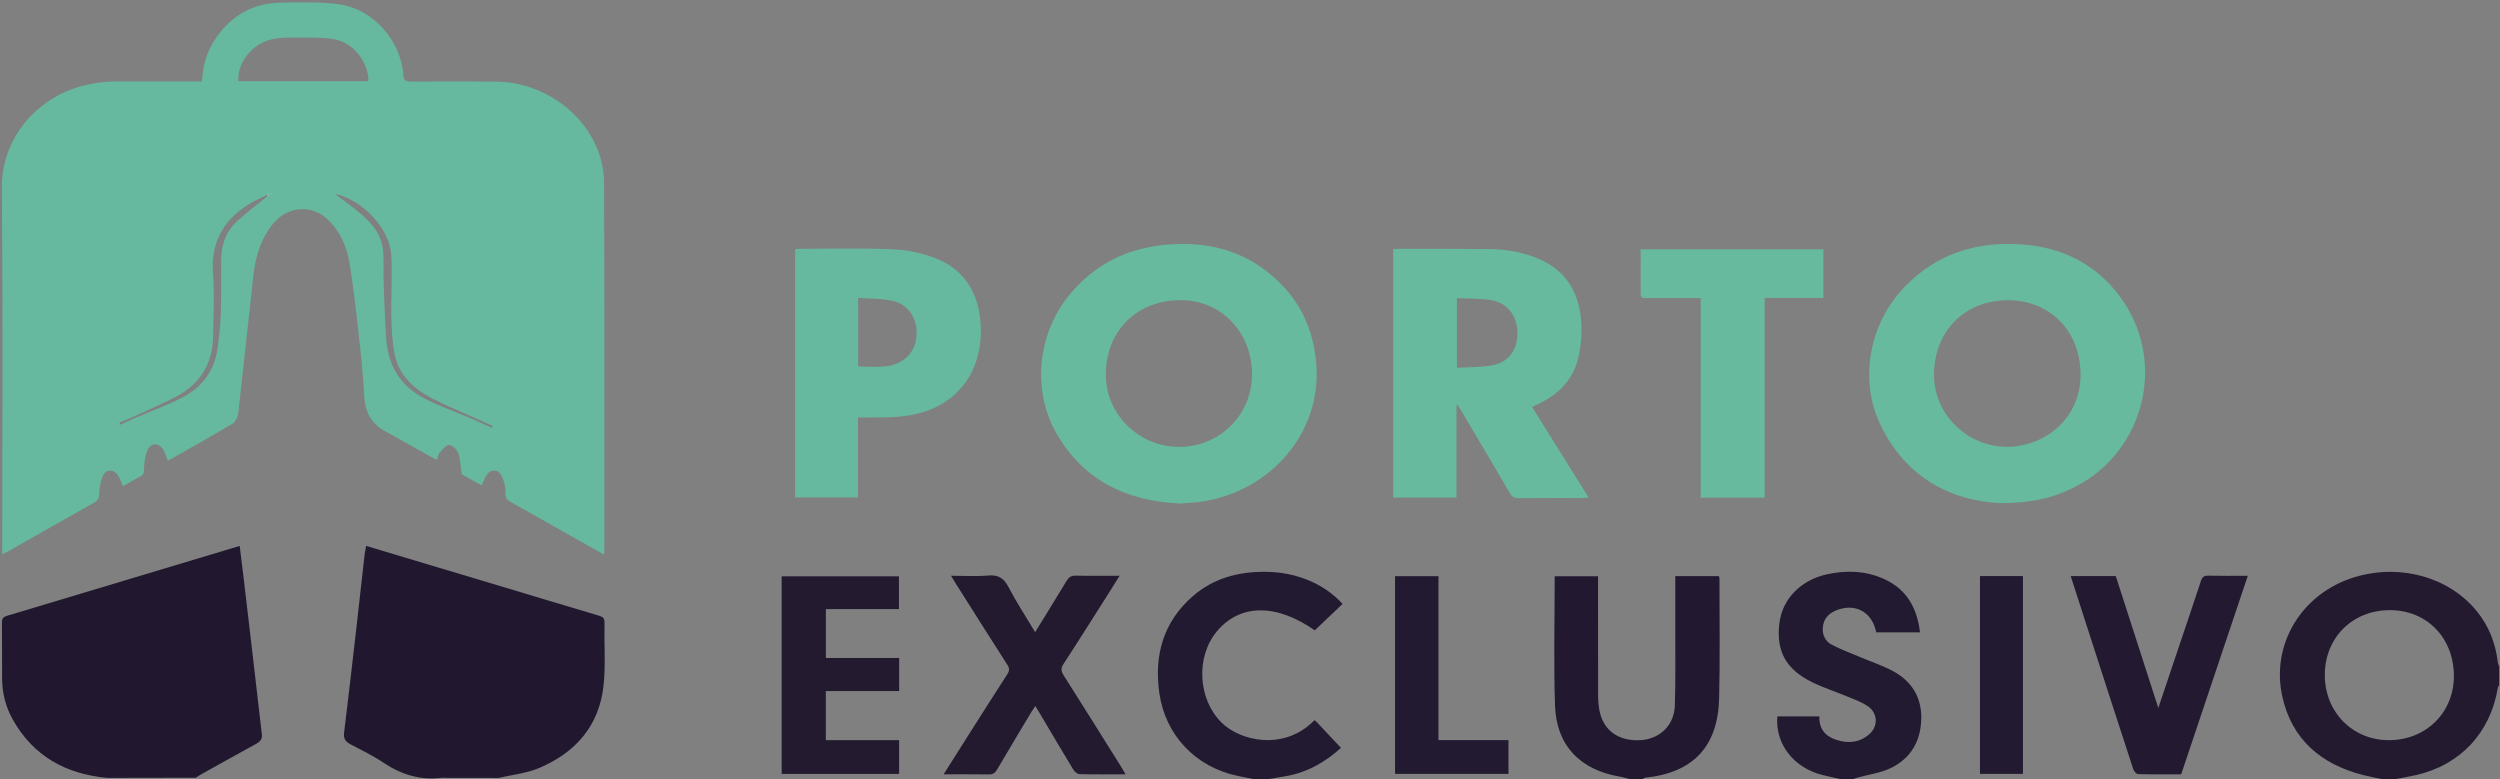 <svg fill="none" xmlns="http://www.w3.org/2000/svg" viewBox="0 0 895 279"><rect x="0" y="0" width="895" height="279" fill="#808080" stroke="none"/><g clip-path="url(#Layer_1__a)"><path d="M852.5 278.879c-2.2-.47-4.42-.87-6.59-1.43-14.94-3.87-25.4-12.64-28.83-28.03-4.22-18.95 7.13-37.19 26.03-42.84 16.21-4.85 33.56 0 43.5 12.13 4.43 5.41 6.84 11.61 7.62 18.51.05.48.32.94.48 1.41v6.71c-.17.31-.43.6-.49.93-2.68 16.14-13.5 27.66-29.4 31.24-2.33.53-4.7.92-7.05 1.38h-5.28l.01-.01Zm25.99-36.84c0-13.64-9.63-23.59-22.87-23.61-13.4-.02-23.31 9.81-23.34 23.17-.03 13.26 9.87 23.37 22.91 23.38 13.29.01 23.3-9.84 23.3-22.95v.01Z" fill="#231A30"/><path d="M583.371 278.88c-1.18-.29-2.35-.66-3.54-.86-14.14-2.39-22.63-11.13-23.13-25.33-.53-15.39-.12-30.81-.12-46.39h15.52v2.46c0 13.17-.02 26.35.02 39.52 0 1.98.09 4 .45 5.95 1.38 7.3 6.95 11.27 14.86 10.74 6.87-.46 11.95-5.38 12.17-12.44.28-9.09.13-18.2.15-27.3.01-6.29 0-12.57 0-18.98h15.61c.07.27.21.55.21.84-.01 14.29.23 28.59-.12 42.87-.42 17.4-9.4 26.74-26.59 28.47-.25.02-.47.3-.7.46h-4.8l.01-.01Z" fill="#221930"/><path d="M658.689 278.88c-2.12-.48-4.24-.93-6.35-1.46-10.29-2.61-16.88-11.17-16.05-20.94h15.07c-.23 4.41 2.11 7.07 5.91 8.34 4.32 1.45 8.59 1.1 12.11-2.14 3.1-2.86 2.84-7.46-.76-9.9-2.33-1.58-5.11-2.51-7.74-3.61-3.96-1.66-8.09-2.96-11.94-4.84-9.66-4.72-13.17-11.24-11.9-21.38 1.07-8.49 7.63-15.28 16.91-17.33 7.04-1.55 14-1.33 20.63 1.7 8.04 3.67 11.76 10.36 12.78 19.06h-15.62c-.05-.16-.16-.45-.23-.74-1.67-6.87-7.72-9.85-14.37-7.04-2.63 1.11-4.31 3.07-4.57 5.94-.24 2.69.85 5.04 3.19 6.26 3.3 1.72 6.83 3.02 10.26 4.47 3.88 1.64 7.93 2.98 11.63 4.96 6.65 3.56 10.27 9.28 10.17 16.91-.11 7.99-3.65 14.29-10.87 17.8-3.71 1.8-8.03 2.35-12.07 3.47-.48.13-.95.32-1.42.47h-4.8.03Zm-210.129-.001c-1.89-.38-3.79-.75-5.67-1.15-14.86-3.17-25.68-14.51-27.84-29.54-1.94-13.58 1.38-25.54 12.01-34.78 7.46-6.49 16.49-8.82 26.2-8.7 10.97.13 20.84 4.31 27.39 11.49-3.32 3.16-6.65 6.32-9.96 9.47-13.81-9.68-26.8-9.52-35.03.34-7.65 9.16-6.83 24.2 1.58 32.6 6.8 6.79 22.53 10.3 33.35-.79.29.25.6.48.87.75 2.83 3.01 5.66 6.03 8.61 9.17-5.85 5.29-12.35 8.91-20.06 10.18-1.9.31-3.8.64-5.7.97h-5.76l.01-.01Z" fill="#221A30"/><path d="M60.1 164.95c-.61-1.53-.94-2.78-1.57-3.86-1.57-2.7-4.49-2.78-5.73.07-.92 2.1-1.19 4.58-1.24 6.91-.03 1.22-.16 1.86-1.21 2.42-2.11 1.12-4.16 2.33-6.31 3.54-.65-1.39-1.09-2.75-1.85-3.9-1.43-2.17-4.1-2.3-5.23 0-.97 1.98-1.38 4.38-1.43 6.6-.04 1.71-.57 2.52-1.98 3.3-10.23 5.73-20.42 11.55-30.63 17.33-.54.31-1.12.57-2.12 1.07v-2.99c0-42.72.25-85.44-.13-128.16C.53 51.2 10.76 38.16 24.06 32.6c5.83-2.44 11.91-3.47 18.22-3.45 9.11.04 18.23.01 27.34.01h2.69c.32-5.16 1.46-9.86 4.06-14.08C81.89 6.14 89.88 1.17 100.438.95c6.93-.14 13.96-.32 20.8.57 12.19 1.57 22.34 13.01 23.12 25.25.13 2.09.94 2.44 2.78 2.43 10.31-.05 20.63-.09 30.94.05 15.81.21 30.84 10.55 36.16 25.12 1.29 3.52 2.01 7.46 2.03 11.21.14 43.6.09 87.19.08 130.79 0 .61-.06 1.22-.11 2.17-4.19-2.35-8.13-4.56-12.06-6.78-7.09-4-14.15-8.05-21.26-12-1.48-.82-2.08-1.6-1.98-3.49.11-1.95-.45-4.14-1.35-5.91-1.35-2.65-4.12-2.5-5.64.09-.59 1.02-.98 2.15-1.51 3.34-2.59-1.47-5.15-2.91-7.15-4.04-.44-2.91-.48-5.42-1.28-7.66-.44-1.23-2.14-2.78-3.27-2.78-1.14 0-2.37 1.66-3.38 2.76-.49.54-.55 1.46-.92 2.51-.75-.36-1.45-.64-2.1-1.01-5.44-3.03-10.83-6.14-16.31-9.1-5.14-2.78-7.36-6.96-7.65-12.8-.39-8.1-1.33-16.18-2.22-24.25-.86-7.74-1.75-15.5-3.02-23.18-.94-5.72-3.16-11.04-7.37-15.27-5.8-5.83-14.54-5.37-19.82.91-4.55 5.41-6.46 11.85-7.23 18.66-1.87 16.45-3.54 32.91-5.42 49.36-.15 1.34-.98 3.12-2.05 3.77-7.59 4.54-15.32 8.84-23.15 13.28ZM48 149.07l-5.27 2.27c.11.23.23.47.34.7 1.82-.83 3.64-1.66 5.45-2.49 5.78-2.48 11.78-4.55 17.28-7.53 6.61-3.58 10.92-9.3 12.02-16.95.61-4.25 1.09-8.54 1.24-12.83.21-6.46.04-12.93.1-19.39.05-5.44 1.92-10.22 5.97-13.89 3.48-3.15 7.25-5.97 10.89-8.93.09-.14.19-.28.28-.42-.18.05-.37.1-.55.14-1.51.71-3.05 1.37-4.51 2.15-10.58 5.64-15.96 14.04-14.98 26.43.57 7.19.12 14.46.06 21.7-.08 9.78-4.39 17.18-12.99 21.81-4.97 2.67-10.21 4.83-15.33 7.23Zm71.949-79.6c-.13-.07-.25-.14-.38-.2.12.07.24.15.36.22 2.54 1.9 5.14 3.72 7.61 5.7 4.55 3.65 8.7 7.75 9.51 13.83.51 3.83.14 7.76.28 11.64.25 6.92.44 13.84.93 20.74.67 9.53 5.17 16.9 13.71 21.27 5.43 2.78 11.24 4.84 16.88 7.22 2.42 1.09 4.83 2.17 7.25 3.26.1-.22.21-.43.31-.65-2.52-1.14-5.04-2.27-7.56-3.41-4.72-2.13-9.56-4.03-14.13-6.44-6.55-3.45-11.94-8.23-13.43-15.88-.84-4.34-1.09-8.84-1.18-13.28-.16-7.39.38-14.82-.03-22.19-.53-9.48-10.56-20-20.12-21.83h-.01Zm11.84-40.41c.03-.57.12-1.03.06-1.48-.85-6.57-5.9-12.51-12.4-13.57-4.44-.73-9.05-.52-13.59-.56-2.78-.02-5.63-.04-8.32.54-7.2 1.54-12.64 8.41-12.22 15.07h46.47Zm-90.61 123.57s-.1-.13-.15-.13c-.05 0-.11.07-.17.11.05.05.1.13.15.13.05 0 .11-.07.17-.11Zm-.94.49s-.08-.13-.13-.14c-.05 0-.11.07-.16.11.04.05.08.13.13.14.05 0 .11-.07.16-.11Zm56.88-84.01c-.05.03-.1.07-.15.1.04.05.08.12.12.13.05 0 .1-.06.15-.09l-.12-.14Zm-54.98 83.05c-.05-.06-.1-.15-.15-.16-.06 0-.12.08-.18.13.06.05.11.15.17.15.06 0 .12-.08.17-.12h-.01Z" fill="#66B99E"/><path d="M178.489 278.49c-6.25 0-12.51-.01-18.76-.02-.48-.02-.97-.12-1.43-.05-7.77 1.02-14.65-1.09-21.1-5.44-3.74-2.52-7.88-4.47-11.87-6.6-1.66-.89-2.39-2.01-2.15-4.02 1.51-12.32 2.92-24.65 4.34-36.99 1.03-8.93 2-17.87 3.01-26.8.12-1.02.34-2.02.54-3.14 15.87 4.75 31.6 9.46 47.32 14.18 12.01 3.6 24 7.24 36.02 10.79 1.41.42 2.03.92 2 2.52-.15 7.5.44 15.06-.34 22.48-1.52 14.4-10.02 24.02-23.03 29.54-4.53 1.92-9.67 2.42-14.54 3.56l-.01-.01Zm-108.439-.071-31.69.06c-14.79-1.36-26.47-7.78-33.85-21-2.53-4.52-3.74-9.47-3.77-14.66-.04-6.63.04-13.25-.05-19.88-.02-1.46.46-2.08 1.81-2.48 27.67-8.29 55.32-16.61 83.31-25.02.51 4.13 1.02 8.18 1.5 12.23 1.07 9.01 2.12 18.02 3.17 27.03 1.09 9.41 2.16 18.82 3.27 28.23.22 1.86-.83 2.71-2.27 3.49-6.55 3.59-13.08 7.24-19.61 10.88-.62.35-1.22.75-1.82 1.13v-.01Z" fill="#21182F"/><path d="M715.77 180.129c-17.25-.97-33.37-9.01-42.52-27.93-7.89-16.3-4.06-36.61 8.91-49.82 11.81-12.03 26.39-16.2 42.81-14.77 13.82 1.21 25.3 7.11 33.72 18.22 17.17 22.64 9.59 55.34-15.68 68.42-7.59 3.93-15.63 5.9-27.24 5.88Zm2.81-20.15c14.4-.24 26.41-10.89 26.26-26.05-.15-15.99-11.48-26.49-26.03-26.44-15.51.05-26.19 10.99-26.44 26.29-.24 14.33 11.72 26.14 26.21 26.2Zm-296.111 20.28c-18.88-.85-34.17-7.99-43.97-24.62-9.15-15.51-7.23-35.9 4.29-49.99 9.04-11.06 20.77-16.85 34.9-18.07 16.57-1.42 30.99 3.1 42.34 15.63 6.76 7.46 10.2 16.4 11.14 26.4 2.34 24.77-15.79 46.01-40.68 49.94-2.67.42-5.4.48-8.02.71Zm25.76-46.19c0-15.11-11.06-26.75-25.79-26.62-15.63.14-26.42 11.08-26.56 26.42-.13 14.42 11.75 26.1 26.27 26.11 14.49.02 26.07-11.49 26.07-25.91h.01Zm73.191 11.061v32.98h-22.67V89.2c.81-.05 1.5-.13 2.2-.13 10.79.01 21.58-.04 32.37.09 5.77.07 11.42 1.04 16.83 3.2 9.67 3.86 14.7 11.3 15.8 21.3.48 4.35.18 8.95-.65 13.26-1.61 8.42-6.93 14.15-14.65 17.73-.63.29-1.26.6-2.17 1.04 6.75 10.81 13.4 21.46 20.23 32.39-.91.1-1.49.22-2.08.22-7.67.01-15.35-.04-23.02.05-1.62.02-2.39-.63-3.16-1.94-5.75-9.85-11.57-19.66-17.38-29.48-.39-.66-.83-1.29-1.25-1.94-.14.05-.28.09-.41.14h.01Zm.15-13.45c4.35-.28 8.61-.14 12.69-.92 6.04-1.16 9.03-5.49 8.95-11.77-.07-5.98-3.57-10.59-9.4-11.54-3.96-.65-8.05-.5-12.24-.72v24.95Z" fill="#67BA9E"/><path d="M307.17 149.439v28.66h-22.51v-88.83c.5-.07 1.03-.2 1.56-.2 11.19 0 22.39-.28 33.56.19 5.01.21 10.19 1.3 14.88 3.09 10.35 3.95 15.51 12.15 16.36 23 .92 11.65-3.08 23.57-15.13 29.96-5.88 3.12-12.25 3.94-18.76 4.12-3.25.09-6.51.02-9.96.02v-.01Zm.06-18.23c3.38 0 6.67.31 9.87-.06 6.52-.76 10.65-5.06 11.03-10.97.39-6.07-2.79-11.17-8.56-12.46-3.96-.88-8.14-.75-12.34-1.08v24.58-.01Z" fill="#66B99E"/><path d="M631.75 178.17h-22.9v-71.45h-9.3c-3.44 0-6.87-.01-10.31 0-1.06 0-1.9-.1-1.89-1.49.03-5.26.01-10.51.01-15.97h65.41v17.41h-21.02v71.5Z" fill="#68BA9F"/><path d="M402.971 277.209c-5.79 0-11.13.07-16.48-.07-.77-.02-1.79-.86-2.24-1.6-4.05-6.67-8-13.41-11.99-20.13-.49-.82-.99-1.63-1.61-2.65-.47.7-.87 1.23-1.21 1.79-4.18 6.97-8.37 13.93-12.48 20.95-.73 1.24-1.49 1.78-2.99 1.75-5.24-.1-10.48-.04-16.16-.04 3.19-5.03 6.11-9.66 9.04-14.28 4.58-7.2 9.13-14.41 13.77-21.56.82-1.25.81-2.12 0-3.38-6.07-9.46-12.06-18.97-18.07-28.46-.63-1-1.24-2.02-2.09-3.41 4.65 0 9.01.28 13.31-.09 3.6-.31 5.58.9 7.25 4.1 2.87 5.49 6.28 10.69 9.56 16.18 3.82-6.21 7.58-12.22 11.22-18.3.83-1.38 1.69-1.97 3.36-1.93 5.08.12 10.16.04 15.67.04-1.43 2.28-2.63 4.21-3.85 6.14-5.39 8.47-10.72 16.98-16.21 25.38-1.06 1.62-.92 2.66.06 4.19 6.93 10.89 13.75 21.85 20.61 32.79.46.73.87 1.48 1.52 2.58l.01.01Z" fill="#231A30"/><path d="M804.72 206.12c-8.01 23.85-15.92 47.43-23.86 71.09-5.24 0-10.35.06-15.45-.08-.59-.02-1.46-1.01-1.69-1.72-5.3-16.18-10.53-32.39-15.77-48.59-2.2-6.8-4.39-13.61-6.63-20.58h16.13c5 15.52 10.03 31.11 15.22 47.2 2.1-6.25 4.04-12.03 5.99-17.81 3.09-9.2 6.22-18.38 9.25-27.6.48-1.45 1.12-1.98 2.68-1.94 4.61.11 9.22.04 14.15.04l-.02-.01Z" fill="#231A31"/><path d="M321.88 264.97v12.09h-42.04v-70.74h41.98v11.74h-26.16v17.5h26.24v11.84h-26.25v17.57h26.23Z" fill="#231A30"/><path d="M499.43 277.05v-70.78h15.54v58.69h25.06v12.09h-40.6Zm209.4-70.82h15.38v70.82h-15.38v-70.82Z" fill="#221A30"/><path d="M95.75 69.76c.18-.05.37-.1.55-.14-.09.14-.19.28-.28.42-.09-.09-.19-.18-.28-.28h.01Z" fill="#F6FAF8"/><path d="M119.93 69.49c-.12-.07-.24-.15-.36-.22.13.07.25.14.38.2l-.02.02Z" fill="#F4F9F7"/><path d="M97.12 69.11s.08.09.12.14c-.05.03-.11.1-.15.09-.05 0-.08-.08-.12-.13.05-.03.1-.07.15-.1Z" fill="#F6FAF8"/></g><defs><clipPath id="Layer_1__a"><path fill="#fff" d="M0 0h894.72v278.88H0z"/></clipPath></defs></svg>